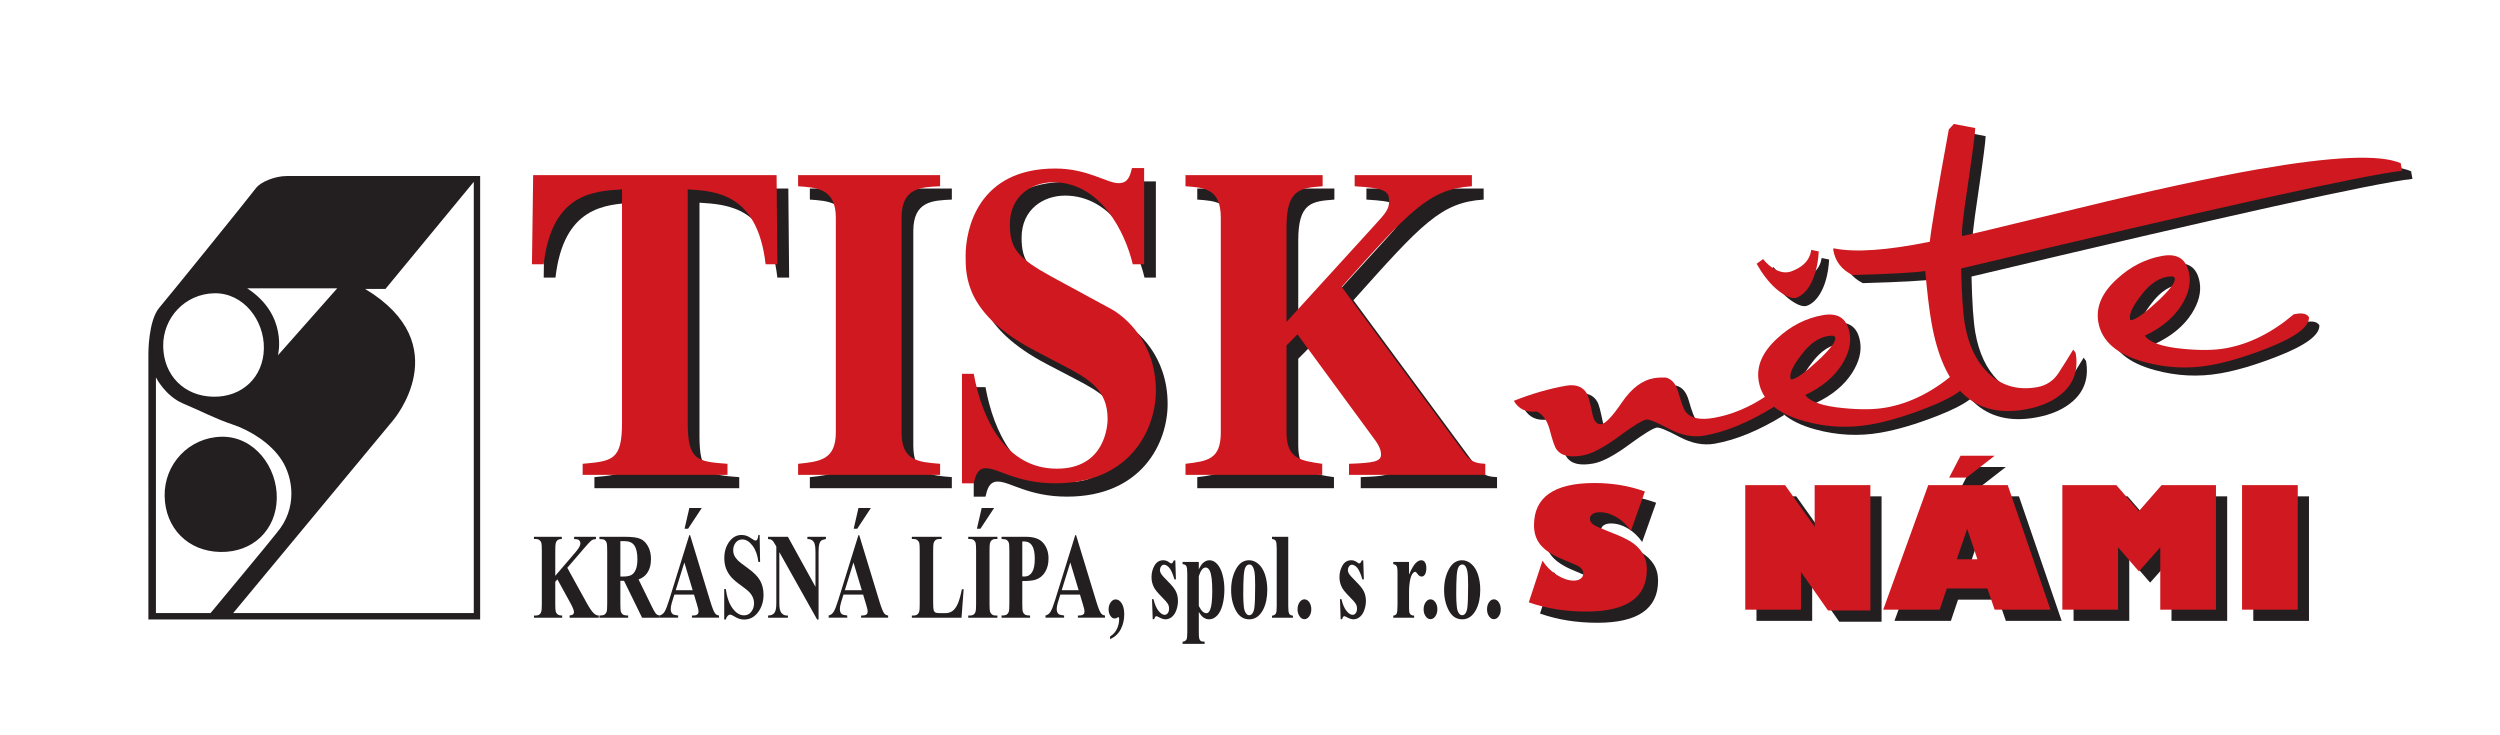 <?xml version="1.0" encoding="UTF-8" standalone="no"?>
<svg
   xmlns:dc="http://purl.org/dc/elements/1.1/"
   xmlns:cc="http://creativecommons.org/ns#"
   xmlns:rdf="http://www.w3.org/1999/02/22-rdf-syntax-ns#"
   xmlns:svg="http://www.w3.org/2000/svg"
   xmlns="http://www.w3.org/2000/svg"
   viewBox="0 0 414.223 121.778"
   height="121.778"
   width="414.223"
   xml:space="preserve"
   id="svg2"
   version="1.1"><defs
     id="defs6"><clipPath
       id="clipPath18"
       clipPathUnits="userSpaceOnUse"><path
         id="path16"
         d="M 0,91.333 H 310.667 V 0 H 0 Z" /></clipPath></defs><g
     transform="matrix(1.333,0,0,-1.333,0,121.778)"
     id="g10"><g
       id="g12"><g
         clip-path="url(#clipPath18)"
         id="g14"><g
           transform="translate(221.768,39.77)"
           id="g20"><path
             id="path22"
             style="fill:#231f20;fill-opacity:1;fill-rule:nonzero;stroke:none"
             d="m 0,0 c -3.095,-1.912 -5.975,-3.1 -8.636,-3.565 -1.405,-0.246 -2.876,0.041 -4.409,0.858 -1.534,0.819 -2.467,1.198 -2.799,1.14 -0.48,-0.083 -1.641,-0.799 -3.482,-2.151 -1.841,-1.348 -3.317,-2.122 -4.426,-2.315 -1.589,-0.277 -2.658,-0.046 -3.207,0.697 -0.238,0.263 -0.536,1.106 -0.899,2.53 -0.312,1.127 -0.841,1.873 -1.591,2.236 -1.307,-0.151 -2.26,0.292 -2.862,1.329 2.247,0.888 4.403,1.512 6.475,1.875 1.257,0.219 2.135,-0.123 2.636,-1.027 0.164,-0.276 0.386,-1.114 0.668,-2.512 0.198,-0.919 0.575,-1.328 1.129,-1.23 0.518,0.09 1.369,1 2.552,2.731 1.185,1.73 2.498,2.722 3.939,2.974 0.444,0.077 0.935,0.105 1.471,0.085 0.754,-0.173 1.281,-0.786 1.58,-1.839 0.391,-1.379 0.707,-2.201 0.943,-2.465 0.63,-0.767 1.776,-1.004 3.441,-0.714 2.292,0.4 4.528,1.344 6.706,2.83 z" /></g><g
           transform="translate(246.084,43.559)"
           id="g24"><path
             id="path26"
             style="fill:#231f20;fill-opacity:1;fill-rule:nonzero;stroke:none"
             d="m 0,0 c 0.058,-1.21 -1.697,-2.506 -5.265,-3.891 -2.639,-1.034 -4.994,-1.729 -7.065,-2.09 -2.7,-0.472 -5.41,-0.336 -8.129,0.409 -3.404,0.928 -5.309,2.578 -5.723,4.944 -0.329,1.887 0.444,3.678 2.319,5.378 1.673,1.549 3.562,2.508 5.672,2.875 1.884,0.329 2.989,-0.43 3.312,-2.278 0.213,-1.221 -0.114,-2.517 -0.98,-3.886 -0.987,-1.546 -2.502,-2.8 -4.543,-3.766 0.604,-0.848 2.185,-1.39 4.742,-1.63 2.094,-0.205 3.843,-0.186 5.248,0.06 2.959,0.515 5.798,1.926 8.521,4.23 l 0.332,0.058 C -0.782,0.549 -0.263,0.411 0,0 m -17.117,5.07 c -1.363,-0.047 -2.618,-0.838 -3.758,-2.37 -1.028,-1.323 -1.485,-2.299 -1.376,-2.928 0.019,-0.109 0.085,-0.157 0.196,-0.138 0.591,0.104 1.657,0.872 3.198,2.304 1.541,1.43 2.269,2.385 2.186,2.867 -0.034,0.184 -0.181,0.273 -0.446,0.265" /></g><g
           transform="translate(299.863,69.122)"
           id="g28"><path
             id="path30"
             style="fill:#231f20;fill-opacity:1;fill-rule:nonzero;stroke:none"
             d="m 0,0 c -4.747,-0.523 -23.017,-4.57 -54.808,-12.141 0.076,-3.263 0.233,-5.58 0.47,-6.948 0.445,-2.55 1.384,-4.541 2.815,-5.966 1.661,-1.654 3.711,-2.269 6.151,-1.842 1.145,0.201 2.034,0.784 2.666,1.752 0.631,0.968 1.241,1.941 1.834,2.92 l 0.298,-0.405 c 0.357,-2.034 -0.175,-3.689 -1.591,-4.963 -1.152,-1.039 -2.725,-1.734 -4.722,-2.082 -6.287,-1.098 -10.159,2.531 -11.618,10.888 -0.265,1.516 -0.518,3.625 -0.761,6.325 -1.376,-0.201 -4.395,-0.367 -9.058,-0.496 -1.339,0.681 -2.127,1.705 -2.365,3.074 -0.034,0.185 -0.01,0.265 0.071,0.241 2.645,-0.53 6.618,-0.254 11.916,0.824 0.189,1.748 0.977,6.4 2.364,13.959 l 0.625,0.681 2.66,-0.509 c 0.009,-0.493 -0.309,-2.931 -0.952,-7.311 -0.601,-3.992 -0.816,-6.029 -0.647,-6.113 0.48,0.084 5.288,1.238 14.427,3.461 9.137,2.225 16.571,3.837 22.304,4.837 9.28,1.62 15.198,1.872 17.756,0.758 z" /></g><g
           transform="translate(288.292,50.927)"
           id="g32"><path
             id="path34"
             style="fill:#231f20;fill-opacity:1;fill-rule:nonzero;stroke:none"
             d="m 0,0 c 0.058,-1.21 -1.698,-2.506 -5.265,-3.891 -2.641,-1.032 -4.996,-1.729 -7.065,-2.09 -2.7,-0.472 -5.41,-0.336 -8.131,0.409 -3.402,0.928 -5.307,2.578 -5.721,4.944 -0.329,1.887 0.443,3.678 2.319,5.378 1.673,1.549 3.562,2.508 5.67,2.875 1.886,0.329 2.991,-0.43 3.314,-2.278 0.213,-1.221 -0.114,-2.515 -0.98,-3.886 -0.987,-1.546 -2.504,-2.8 -4.543,-3.766 0.604,-0.848 2.185,-1.39 4.742,-1.63 2.094,-0.205 3.843,-0.186 5.248,0.06 2.957,0.515 5.797,1.926 8.519,4.23 l 0.334,0.058 C -0.782,0.549 -0.263,0.411 0,0 m -17.117,5.07 c -1.365,-0.047 -2.619,-0.838 -3.76,-2.37 -1.026,-1.323 -1.483,-2.299 -1.374,-2.926 0.019,-0.111 0.083,-0.159 0.194,-0.14 0.593,0.104 1.659,0.872 3.2,2.304 1.541,1.43 2.269,2.387 2.186,2.867 -0.034,0.186 -0.183,0.273 -0.446,0.265" /></g><g
           transform="translate(226.433,59.287)"
           id="g36"><path
             id="path38"
             style="fill:#231f20;fill-opacity:1;fill-rule:nonzero;stroke:none"
             d="M 0,0 0.926,-0.189 C 0.819,-1.971 0.433,-3.405 -0.23,-4.49 c -0.462,-0.742 -0.993,-1.222 -1.592,-1.442 -0.456,-0.167 -1.112,0.047 -1.97,0.644 -0.859,0.596 -1.685,1.496 -2.48,2.702 l -0.523,0.868 0.806,0.581 c 0.412,-0.529 0.894,-0.951 1.444,-1.265 0.747,-0.406 1.432,-0.494 2.057,-0.266 1.27,0.467 2.056,1.177 2.36,2.13 z" /></g><g
           transform="translate(193.123,20.267)"
           id="g40"><path
             id="path42"
             style="fill:#231f20;fill-opacity:1;fill-rule:nonzero;stroke:none"
             d="m 0,0 c 0.482,-0.745 1.09,-1.342 1.825,-1.796 0.734,-0.453 1.422,-0.679 2.066,-0.679 0.352,0 0.636,0.082 0.853,0.244 0.216,0.162 0.324,0.37 0.324,0.627 0,0.244 -0.08,0.455 -0.241,0.634 -0.16,0.18 -0.408,0.338 -0.74,0.472 L 2.413,0.212 C 1.196,0.713 0.315,1.294 -0.234,1.957 -0.782,2.62 -1.055,3.435 -1.055,4.402 c 0,3.502 2.503,5.254 7.51,5.254 2.254,0 4.344,-0.352 6.275,-1.055 L 10.996,3.723 C 10.473,4.46 9.869,5.028 9.185,5.427 8.502,5.826 7.808,6.025 7.105,6.025 6.742,6.025 6.45,5.952 6.23,5.806 6.009,5.662 5.898,5.471 5.898,5.235 5.898,4.923 6.041,4.673 6.326,4.484 6.614,4.294 7.296,3.989 8.372,3.57 9.487,3.151 10.351,2.751 10.966,2.374 c 0.613,-0.38 1.101,-0.855 1.464,-1.425 0.361,-0.572 0.542,-1.254 0.542,-2.045 0,-3.482 -2.515,-5.224 -7.541,-5.224 -2.586,0 -4.964,0.382 -7.134,1.146 z" /></g><g
           transform="translate(225.25,18.877)"
           id="g44"><path
             id="path46"
             style="fill:#231f20;fill-opacity:1;fill-rule:nonzero;stroke:none"
             d="m 0,0 v -4.697 h -6.924 v 15.48 h 4.948 L 1.703,5.609 v 5.174 H 8.627 V -4.798 H 3.363 Z" /></g><g
           transform="translate(243.381,16.818)"
           id="g48"><path
             id="path50"
             style="fill:#231f20;fill-opacity:1;fill-rule:nonzero;stroke:none"
             d="m 0,0 -0.891,-2.637 h -7.012 l 5.595,15.479 h 9.88 L 12.881,-2.637 H 5.943 L 5.039,0 Z M 2.443,13.775 H 0.287 l 1.418,2.719 H 5.943 Z M 1.236,3.631 H 3.8 L 2.533,7.415 Z" /></g><g
           transform="translate(264.663,14.181)"
           id="g52"><path
             id="path54"
             style="fill:#231f20;fill-opacity:1;fill-rule:nonzero;stroke:none"
             d="m 0,0 h -6.924 v 15.48 h 6.712 l 2.806,-3.227 2.821,3.227 h 6.756 V 0 H 5.248 V 7.75 L 2.594,4.756 0,7.75 Z" /></g><path
           id="path56"
           style="fill:#231f20;fill-opacity:1;fill-rule:nonzero;stroke:none"
           d="m 287.001,14.18 h -6.922 v 15.48 h 6.922 z" /><g
           transform="translate(191.728,21.662)"
           id="g58"><path
             id="path60"
             style="fill:#cf181f;fill-opacity:1;fill-rule:nonzero;stroke:none"
             d="m 0,0 c 0.482,-0.745 1.09,-1.342 1.825,-1.796 0.734,-0.453 1.422,-0.679 2.066,-0.679 0.352,0 0.636,0.082 0.853,0.244 0.216,0.162 0.324,0.37 0.324,0.627 0,0.244 -0.08,0.456 -0.241,0.634 -0.16,0.18 -0.408,0.338 -0.74,0.472 L 2.413,0.212 C 1.196,0.713 0.315,1.294 -0.234,1.957 -0.782,2.62 -1.055,3.435 -1.055,4.402 c 0,3.502 2.503,5.254 7.51,5.254 2.254,0 4.344,-0.352 6.275,-1.055 L 10.996,3.723 C 10.473,4.46 9.869,5.028 9.185,5.427 8.502,5.826 7.808,6.025 7.105,6.025 6.742,6.025 6.45,5.952 6.23,5.806 6.009,5.662 5.898,5.471 5.898,5.235 5.898,4.923 6.041,4.673 6.326,4.484 6.614,4.294 7.296,3.989 8.372,3.57 9.487,3.151 10.351,2.751 10.966,2.374 c 0.613,-0.38 1.101,-0.855 1.464,-1.425 0.361,-0.572 0.542,-1.254 0.542,-2.045 0,-3.482 -2.515,-5.224 -7.541,-5.224 -2.586,0 -4.964,0.382 -7.134,1.146 z" /></g><g
           transform="translate(223.856,20.272)"
           id="g62"><path
             id="path64"
             style="fill:#cf181f;fill-opacity:1;fill-rule:nonzero;stroke:none"
             d="m 0,0 v -4.697 h -6.924 v 15.48 h 4.948 L 1.703,5.609 v 5.174 H 8.627 V -4.798 H 3.363 Z" /></g><g
           transform="translate(241.986,18.213)"
           id="g66"><path
             id="path68"
             style="fill:#cf181f;fill-opacity:1;fill-rule:nonzero;stroke:none"
             d="m 0,0 -0.891,-2.637 h -7.012 l 5.595,15.479 h 9.88 L 12.881,-2.637 H 5.943 L 5.039,0 Z M 2.443,13.775 H 0.287 l 1.418,2.719 H 5.943 Z M 1.236,3.631 H 3.8 L 2.533,7.415 Z" /></g><g
           transform="translate(263.269,15.575)"
           id="g70"><path
             id="path72"
             style="fill:#cf181f;fill-opacity:1;fill-rule:nonzero;stroke:none"
             d="m 0,0 h -6.924 v 15.48 h 6.712 l 2.806,-3.227 2.821,3.227 h 6.756 V 0 H 5.248 V 7.75 L 2.594,4.756 0,7.75 Z" /></g><path
           id="path74"
           style="fill:#cf181f;fill-opacity:1;fill-rule:nonzero;stroke:none"
           d="m 285.606,15.575 h -6.922 v 15.48 h 6.922 z" /><g
           transform="translate(220.476,40.775)"
           id="g76"><path
             id="path78"
             style="fill:#cf181f;fill-opacity:1;fill-rule:nonzero;stroke:none"
             d="m 0,0 c -3.095,-1.912 -5.975,-3.1 -8.636,-3.565 -1.405,-0.246 -2.876,0.041 -4.409,0.858 -1.534,0.819 -2.465,1.198 -2.799,1.14 -0.48,-0.083 -1.641,-0.799 -3.482,-2.151 -1.841,-1.348 -3.317,-2.122 -4.426,-2.315 -1.589,-0.277 -2.658,-0.046 -3.207,0.697 -0.238,0.263 -0.536,1.106 -0.899,2.53 -0.312,1.127 -0.841,1.873 -1.591,2.236 -1.307,-0.151 -2.26,0.292 -2.862,1.329 2.247,0.888 4.403,1.512 6.475,1.875 1.257,0.219 2.135,-0.123 2.636,-1.027 0.164,-0.276 0.386,-1.114 0.668,-2.512 0.198,-0.919 0.575,-1.328 1.129,-1.23 0.518,0.09 1.369,0.998 2.552,2.731 1.185,1.73 2.498,2.722 3.939,2.974 0.443,0.077 0.935,0.105 1.472,0.085 0.753,-0.173 1.28,-0.786 1.578,-1.839 0.392,-1.379 0.708,-2.201 0.944,-2.465 0.63,-0.767 1.776,-1.004 3.441,-0.714 2.292,0.4 4.528,1.344 6.706,2.83 z" /></g><g
           transform="translate(244.792,44.564)"
           id="g80"><path
             id="path82"
             style="fill:#cf181f;fill-opacity:1;fill-rule:nonzero;stroke:none"
             d="m 0,0 c 0.058,-1.21 -1.697,-2.506 -5.265,-3.891 -2.639,-1.034 -4.994,-1.729 -7.065,-2.09 -2.7,-0.472 -5.41,-0.336 -8.129,0.409 -3.404,0.928 -5.309,2.578 -5.723,4.944 -0.329,1.887 0.444,3.678 2.319,5.378 1.673,1.549 3.562,2.508 5.67,2.875 1.886,0.329 2.991,-0.43 3.314,-2.278 0.213,-1.221 -0.114,-2.515 -0.98,-3.886 -0.987,-1.546 -2.502,-2.8 -4.543,-3.766 0.606,-0.848 2.185,-1.39 4.742,-1.63 2.094,-0.205 3.843,-0.186 5.248,0.06 2.959,0.515 5.798,1.926 8.521,4.23 l 0.332,0.058 C -0.782,0.549 -0.263,0.411 0,0 m -17.117,5.07 c -1.363,-0.047 -2.618,-0.838 -3.758,-2.37 -1.028,-1.323 -1.485,-2.299 -1.376,-2.928 0.019,-0.109 0.085,-0.157 0.196,-0.138 0.591,0.104 1.657,0.872 3.198,2.304 1.541,1.43 2.27,2.385 2.186,2.867 -0.034,0.184 -0.181,0.273 -0.446,0.265" /></g><g
           transform="translate(287,51.932)"
           id="g84"><path
             id="path86"
             style="fill:#cf181f;fill-opacity:1;fill-rule:nonzero;stroke:none"
             d="m 0,0 c 0.058,-1.21 -1.698,-2.506 -5.265,-3.891 -2.641,-1.032 -4.996,-1.729 -7.065,-2.09 -2.7,-0.472 -5.41,-0.336 -8.131,0.409 -3.402,0.928 -5.307,2.578 -5.721,4.944 -0.329,1.887 0.443,3.678 2.319,5.378 1.673,1.549 3.562,2.508 5.67,2.875 1.886,0.329 2.991,-0.43 3.314,-2.278 0.213,-1.221 -0.114,-2.515 -0.98,-3.886 -0.987,-1.546 -2.504,-2.8 -4.543,-3.766 0.604,-0.848 2.185,-1.39 4.742,-1.63 2.094,-0.205 3.843,-0.186 5.248,0.06 2.957,0.515 5.797,1.926 8.519,4.23 l 0.334,0.058 C -0.782,0.549 -0.263,0.411 0,0 m -17.117,5.07 c -1.365,-0.047 -2.619,-0.838 -3.76,-2.37 -1.026,-1.323 -1.483,-2.299 -1.374,-2.926 0.019,-0.111 0.083,-0.159 0.194,-0.138 0.593,0.102 1.659,0.87 3.2,2.302 1.541,1.43 2.269,2.387 2.184,2.867 -0.032,0.186 -0.181,0.273 -0.444,0.265" /></g><g
           transform="translate(298.57,70.127)"
           id="g88"><path
             id="path90"
             style="fill:#cf181f;fill-opacity:1;fill-rule:nonzero;stroke:none"
             d="m 0,0 c -4.747,-0.523 -23.017,-4.57 -54.808,-12.141 0.076,-3.265 0.233,-5.58 0.47,-6.948 0.445,-2.55 1.384,-4.541 2.815,-5.966 1.661,-1.654 3.711,-2.269 6.151,-1.842 1.145,0.201 2.034,0.784 2.666,1.752 0.631,0.968 1.243,1.94 1.834,2.92 l 0.298,-0.405 c 0.357,-2.034 -0.175,-3.689 -1.591,-4.963 -1.152,-1.039 -2.725,-1.734 -4.722,-2.082 -6.287,-1.098 -10.159,2.531 -11.618,10.888 -0.265,1.516 -0.518,3.625 -0.761,6.325 -1.376,-0.201 -4.395,-0.367 -9.058,-0.496 -1.339,0.681 -2.127,1.705 -2.365,3.074 -0.032,0.185 -0.01,0.265 0.071,0.241 2.645,-0.53 6.618,-0.254 11.916,0.824 0.189,1.748 0.977,6.4 2.364,13.959 l 0.625,0.681 2.66,-0.509 c 0.009,-0.493 -0.309,-2.931 -0.952,-7.311 -0.601,-3.992 -0.816,-6.029 -0.647,-6.113 0.48,0.084 5.288,1.238 14.427,3.461 9.137,2.225 16.571,3.837 22.303,4.837 9.281,1.62 15.199,1.872 17.757,0.758 z" /></g><g
           transform="translate(225.141,60.292)"
           id="g92"><path
             id="path94"
             style="fill:#cf181f;fill-opacity:1;fill-rule:nonzero;stroke:none"
             d="M 0,0 0.926,-0.189 C 0.819,-1.971 0.433,-3.405 -0.23,-4.49 c -0.462,-0.742 -0.993,-1.222 -1.592,-1.442 -0.456,-0.167 -1.112,0.047 -1.97,0.644 -0.859,0.596 -1.685,1.496 -2.48,2.702 l -0.523,0.868 0.806,0.581 c 0.412,-0.528 0.894,-0.95 1.444,-1.265 0.747,-0.406 1.432,-0.494 2.057,-0.266 1.27,0.467 2.056,1.177 2.36,2.13 z" /></g><g
           transform="translate(91.886,30.672)"
           id="g96"><path
             id="path98"
             style="fill:#231f20;fill-opacity:1;fill-rule:nonzero;stroke:none"
             d="m 0,0 h -18.002 v 1.377 c 3.681,0.331 4.892,0.442 4.892,5.071 V 35.49 c -3.53,-0.222 -8.724,-0.496 -9.732,-9.314 h -1.462 l 0.151,11.076 H 6.102 L 6.203,26.176 H 4.74 c -1.009,8.818 -6.202,9.092 -9.681,9.314 V 6.448 c 0,-4.684 1.21,-4.795 4.941,-5.071 z" /></g><g
           transform="translate(118.312,30.672)"
           id="g100"><path
             id="path102"
             style="fill:#231f20;fill-opacity:1;fill-rule:nonzero;stroke:none"
             d="m 0,0 h -17.649 v 1.377 c 2.723,0.276 4.689,0.496 4.689,3.914 v 26.67 c 0,3.638 -2.369,3.749 -4.689,3.914 v 1.377 H 0 V 35.875 C -2.369,35.764 -4.79,35.71 -4.79,31.961 V 5.291 C -4.79,1.764 -2.774,1.599 0,1.377 Z" /></g><g
           transform="translate(142.262,56.848)"
           id="g104"><path
             id="path106"
             style="fill:#231f20;fill-opacity:1;fill-rule:nonzero;stroke:none"
             d="m 0,0 c -0.909,3.858 -3.935,10.195 -9.884,10.195 -2.623,0 -5.395,-1.653 -5.395,-5.235 0,-2.976 0.958,-4.188 5.195,-6.503 l 7.41,-4.023 c 1.716,-0.937 5.547,-4.133 5.547,-10.14 0,-4.848 -3.226,-11.517 -12.505,-11.517 -4.79,0 -7.06,1.874 -8.622,1.874 -1.059,0 -1.311,-0.992 -1.514,-1.874 h -1.462 v 13.612 h 1.462 c 1.01,-5.567 3.933,-11.793 10.339,-11.793 6.05,0 6.302,5.455 6.302,6.171 0,3.692 -2.37,5.017 -5.648,6.723 l -3.377,1.764 c -8.624,4.519 -8.624,9.258 -8.624,11.793 0,3.361 1.564,10.856 11.144,10.856 4.034,0 6.404,-1.819 7.866,-1.819 1.159,0 1.413,0.827 1.665,1.874 H 1.411 L 1.411,0 Z" /></g><g
           transform="translate(186.079,30.672)"
           id="g108"><path
             id="path110"
             style="fill:#231f20;fill-opacity:1;fill-rule:nonzero;stroke:none"
             d="m 0,0 h -16.942 v 1.377 c 3.075,0.111 3.984,0.276 3.984,1.158 0,0.716 -0.404,1.377 -1.21,2.424 l -9.178,12.51 -1.363,-1.378 v -10.8 c 0,-3.307 1.768,-3.527 4.439,-3.914 V 0 h -16.992 v 1.377 c 2.772,0.331 4.386,0.551 4.386,3.914 v 26.67 c 0,3.638 -2.068,3.749 -4.386,3.914 v 1.377 h 17.043 v -1.377 c -2.774,-0.22 -4.49,-0.331 -4.49,-5.069 V 19.011 l 10.944,12.014 c 1.361,1.489 1.815,1.985 1.815,3.031 0,1.267 -0.656,1.599 -4.286,1.819 v 1.377 H -1.663 V 35.875 C -6.959,35.544 -9.378,32.844 -17.849,23.365 L -2.471,2.535 C -1.713,1.543 -1.008,1.434 0,1.377 Z" /></g><g
           transform="translate(90.425,32.33)"
           id="g112"><path
             id="path114"
             style="fill:#cf181f;fill-opacity:1;fill-rule:nonzero;stroke:none"
             d="m 0,0 h -18.002 v 1.377 c 3.681,0.333 4.892,0.442 4.892,5.071 V 35.49 c -3.53,-0.22 -8.724,-0.496 -9.732,-9.314 h -1.462 l 0.151,11.078 H 6.102 L 6.203,26.176 H 4.74 C 3.731,34.994 -1.462,35.27 -4.941,35.49 V 6.448 c 0,-4.684 1.21,-4.795 4.941,-5.071 z" /></g><g
           transform="translate(116.851,32.33)"
           id="g116"><path
             id="path118"
             style="fill:#cf181f;fill-opacity:1;fill-rule:nonzero;stroke:none"
             d="m 0,0 h -17.649 v 1.377 c 2.723,0.276 4.689,0.498 4.689,3.914 v 26.672 c 0,3.638 -2.369,3.747 -4.689,3.912 v 1.379 H 0 V 35.875 C -2.369,35.766 -4.79,35.71 -4.79,31.963 V 5.291 C -4.79,1.764 -2.772,1.599 0,1.377 Z" /></g><g
           transform="translate(140.801,58.506)"
           id="g120"><path
             id="path122"
             style="fill:#cf181f;fill-opacity:1;fill-rule:nonzero;stroke:none"
             d="m 0,0 c -0.907,3.858 -3.933,10.195 -9.882,10.195 -2.623,0 -5.396,-1.653 -5.396,-5.236 0,-2.975 0.957,-4.187 5.194,-6.502 l 7.411,-4.023 c 1.715,-0.937 5.546,-4.133 5.546,-10.14 0,-4.85 -3.226,-11.518 -12.503,-11.518 -4.792,0 -7.06,1.875 -8.624,1.875 -1.059,0 -1.311,-0.992 -1.512,-1.875 h -1.462 v 13.613 h 1.462 c 1.008,-5.566 3.933,-11.794 10.337,-11.794 6.051,0 6.302,5.456 6.302,6.172 0,3.694 -2.37,5.015 -5.648,6.723 l -3.377,1.764 c -8.624,4.519 -8.624,9.258 -8.624,11.793 0,3.361 1.564,10.856 11.146,10.856 4.032,0 6.403,-1.819 7.866,-1.819 1.159,0 1.411,0.827 1.663,1.874 H 1.413 L 1.413,0 Z" /></g><g
           transform="translate(184.619,32.33)"
           id="g124"><path
             id="path126"
             style="fill:#cf181f;fill-opacity:1;fill-rule:nonzero;stroke:none"
             d="m 0,0 h -16.942 v 1.377 c 3.075,0.111 3.982,0.276 3.982,1.158 0,0.716 -0.402,1.379 -1.21,2.425 l -9.176,12.509 -1.363,-1.378 v -10.8 c 0,-3.307 1.766,-3.527 4.439,-3.914 V 0 h -16.994 v 1.377 c 2.774,0.333 4.388,0.553 4.388,3.914 v 26.672 c 0,3.638 -2.068,3.747 -4.388,3.912 v 1.379 h 17.044 v -1.379 c -2.773,-0.22 -4.489,-0.331 -4.489,-5.069 V 19.013 l 10.944,12.012 c 1.361,1.489 1.815,1.985 1.815,3.031 0,1.268 -0.656,1.599 -4.286,1.819 v 1.379 H -1.665 V 35.875 C -6.959,35.544 -9.38,32.844 -17.851,23.367 L -2.471,2.535 C -1.714,1.543 -1.01,1.434 0,1.377 Z" /></g><g
           transform="translate(59.682,14.358)"
           id="g128"><path
             id="path130"
             style="fill:#231f20;fill-opacity:1;fill-rule:nonzero;stroke:none"
             d="m 0,0 v 55.118 h -24.049 c -1.443,0 -3.249,-0.723 -3.829,-1.517 -0.577,-0.793 -10.877,-13.533 -11.988,-14.83 -1.409,-1.644 -1.372,-5.787 -1.372,-5.787 V 0 Z M -11.77,41.086 -0.793,54.395 V 0.798 h -29.902 l 19.862,23.94 c 0,0 8.088,9.403 -3.467,16.348 z m -5.997,0.074 -7.365,-8.321 c 0,0 1.297,4.993 -3.827,8.321 z m -15.275,-0.614 c 3.631,0.066 6.226,-3.375 6.16,-6.883 -0.066,-3.506 -2.657,-6.041 -6.29,-5.975 -3.631,0.061 -6.159,2.662 -6.225,6.233 -0.066,3.574 2.722,6.56 6.355,6.625 m -7.259,-10.455 c 0,0 1.154,-2.315 3.394,-3.254 2.239,-0.937 3.976,-1.88 6.142,-2.604 2.165,-0.722 4.764,-2.314 6.137,-4.483 1.372,-2.17 1.95,-5.932 -0.649,-8.97 -0.289,-0.434 -8.233,-9.982 -8.233,-9.982 h -6.791 z" /></g><g
           transform="translate(34.405,29.403)"
           id="g132"><path
             id="path134"
             style="fill:#231f20;fill-opacity:1;fill-rule:nonzero;stroke:none"
             d="m 0,0 c 0.074,3.906 -2.814,7.742 -6.861,7.667 -4.045,-0.074 -7.155,-3.397 -7.079,-7.378 0.073,-3.981 2.888,-6.874 6.935,-6.943 C -2.959,-6.725 -0.074,-3.906 0,0" /></g><g
           transform="translate(70.514,20.779)"
           id="g136"><path
             id="path138"
             style="fill:#231f20;fill-opacity:1;fill-rule:nonzero;stroke:none"
             d="M 0,0 2.442,-4.423 C 2.787,-5.045 3.084,-5.469 3.334,-5.691 3.516,-5.85 3.707,-5.928 3.909,-5.928 V -6.203 H 0.286 v 0.275 c 0.229,0.029 0.377,0.082 0.444,0.155 0.068,0.074 0.1,0.166 0.1,0.275 0,0.207 -0.157,0.599 -0.472,1.172 l -1.589,2.894 -0.264,-0.307 v -2.746 c 0,-0.524 0.021,-0.849 0.063,-0.978 0.04,-0.128 0.12,-0.237 0.236,-0.329 0.117,-0.091 0.303,-0.136 0.56,-0.136 v -0.275 h -3.507 v 0.275 h 0.231 c 0.201,0 0.363,0.051 0.486,0.155 0.089,0.069 0.156,0.188 0.204,0.355 0.037,0.119 0.056,0.43 0.056,0.933 v 6.622 c 0,0.512 -0.019,0.833 -0.056,0.961 -0.037,0.129 -0.112,0.241 -0.228,0.337 -0.114,0.097 -0.268,0.143 -0.462,0.143 h -0.231 v 0.275 h 3.462 V 3.578 C -0.918,3.578 -1.098,3.53 -1.222,3.43 -1.31,3.361 -1.381,3.246 -1.432,3.084 -1.474,2.96 -1.495,2.644 -1.495,2.137 v -3.134 l 2.582,3.018 c 0.359,0.421 0.539,0.756 0.539,1.008 0,0.188 -0.074,0.337 -0.22,0.446 C 1.331,3.53 1.143,3.564 0.846,3.578 V 3.853 H 3.561 V 3.578 C 3.317,3.554 3.127,3.492 2.987,3.39 2.849,3.289 2.53,2.946 2.031,2.363 Z" /></g><g
           transform="translate(77.109,19.162)"
           id="g140"><path
             id="path142"
             style="fill:#231f20;fill-opacity:1;fill-rule:nonzero;stroke:none"
             d="M 0,0 V -2.822 C 0,-3.365 0.022,-3.707 0.069,-3.848 0.116,-3.988 0.197,-4.102 0.315,-4.185 0.43,-4.268 0.649,-4.31 0.968,-4.31 v -0.275 h -3.57 v 0.275 c 0.322,0 0.541,0.042 0.656,0.128 0.114,0.087 0.195,0.199 0.241,0.337 0.047,0.138 0.071,0.48 0.071,1.023 v 6.53 c 0,0.543 -0.024,0.885 -0.071,1.026 -0.046,0.14 -0.127,0.252 -0.244,0.337 -0.117,0.084 -0.334,0.125 -0.653,0.125 V 5.471 H 0.634 C 1.477,5.471 2.093,5.387 2.483,5.219 2.873,5.05 3.191,4.74 3.439,4.288 3.686,3.837 3.808,3.307 3.808,2.7 3.808,1.958 3.623,1.347 3.254,0.862 3.016,0.555 2.687,0.326 2.262,0.173 L 3.93,-3.238 C 4.15,-3.676 4.305,-3.951 4.398,-4.06 4.538,-4.212 4.7,-4.296 4.887,-4.31 V -4.585 H 2.699 L 0.456,0 Z M 0,4.931 V 0.53 H 0.292 C 0.767,0.53 1.124,0.592 1.36,0.719 1.596,0.844 1.782,1.072 1.917,1.4 2.052,1.729 2.119,2.158 2.119,2.686 2.119,3.451 1.995,4.018 1.747,4.382 1.499,4.748 1.1,4.931 0.549,4.931 Z" /></g><g
           transform="translate(86.264,17.445)"
           id="g144"><path
             id="path146"
             style="fill:#231f20;fill-opacity:1;fill-rule:nonzero;stroke:none"
             d="m 0,0 h -2.443 l -0.305,-0.981 c -0.095,-0.327 -0.143,-0.597 -0.143,-0.809 0,-0.284 0.079,-0.491 0.236,-0.624 0.091,-0.081 0.319,-0.14 0.682,-0.18 v -0.273 h -2.315 v 0.273 c 0.251,0.054 0.456,0.205 0.617,0.449 0.16,0.246 0.359,0.753 0.595,1.521 l 2.492,8.021 h 0.098 L 2.026,-0.848 C 2.265,-1.629 2.461,-2.122 2.615,-2.326 2.732,-2.48 2.896,-2.568 3.108,-2.594 v -0.273 h -3.366 v 0.273 h 0.138 c 0.271,0 0.46,0.054 0.569,0.164 0.076,0.078 0.113,0.192 0.113,0.342 0,0.089 -0.01,0.181 -0.031,0.276 -0.006,0.043 -0.057,0.229 -0.154,0.557 z M -0.165,0.547 -1.202,3.994 -2.273,0.547 Z M 0.963,10.768 -0.734,8.192 h -0.439 l 0.592,2.576 z" /></g><g
           transform="translate(94.423,24.861)"
           id="g148"><path
             id="path150"
             style="fill:#231f20;fill-opacity:1;fill-rule:nonzero;stroke:none"
             d="m 0,0 0.055,-3.352 h -0.211 c -0.099,0.84 -0.343,1.516 -0.732,2.028 -0.39,0.512 -0.81,0.767 -1.263,0.767 -0.35,0 -0.626,-0.135 -0.832,-0.403 -0.204,-0.27 -0.305,-0.579 -0.305,-0.929 0,-0.224 0.036,-0.421 0.108,-0.593 0.099,-0.233 0.258,-0.462 0.478,-0.688 0.161,-0.164 0.532,-0.453 1.114,-0.867 0.816,-0.578 1.365,-1.124 1.651,-1.638 0.281,-0.513 0.42,-1.101 0.42,-1.762 0,-0.84 -0.226,-1.562 -0.679,-2.167 -0.454,-0.606 -1.03,-0.907 -1.729,-0.907 -0.22,0 -0.427,0.032 -0.621,0.096 -0.196,0.064 -0.44,0.186 -0.735,0.366 -0.164,0.099 -0.299,0.149 -0.405,0.149 -0.09,0 -0.183,-0.05 -0.282,-0.151 -0.1,-0.101 -0.18,-0.255 -0.243,-0.46 h -0.191 v 3.798 h 0.191 c 0.151,-1.065 0.442,-1.879 0.87,-2.439 0.431,-0.558 0.893,-0.839 1.389,-0.839 0.384,0 0.689,0.151 0.917,0.451 0.228,0.302 0.342,0.651 0.342,1.051 0,0.238 -0.045,0.467 -0.132,0.689 -0.087,0.223 -0.22,0.433 -0.398,0.634 -0.178,0.199 -0.493,0.461 -0.946,0.782 -0.632,0.448 -1.088,0.831 -1.364,1.148 -0.276,0.316 -0.488,0.667 -0.638,1.059 -0.147,0.389 -0.223,0.819 -0.223,1.287 0,0.802 0.204,1.482 0.612,2.046 0.408,0.563 0.921,0.844 1.541,0.844 0.226,0 0.445,-0.04 0.658,-0.119 0.161,-0.061 0.357,-0.172 0.588,-0.332 0.231,-0.162 0.393,-0.242 0.485,-0.242 0.089,0 0.16,0.04 0.211,0.118 0.052,0.081 0.1,0.272 0.143,0.575 z" /></g><g
           transform="translate(97.935,24.632)"
           id="g152"><path
             id="path154"
             style="fill:#231f20;fill-opacity:1;fill-rule:nonzero;stroke:none"
             d="m 0,0 3.427,-6.221 v 4.303 c 0,0.605 -0.059,1.014 -0.178,1.228 -0.165,0.287 -0.44,0.425 -0.827,0.415 V 0 H 4.724 V -0.275 C 4.431,-0.327 4.233,-0.4 4.132,-0.486 4.031,-0.573 3.952,-0.714 3.896,-0.91 3.84,-1.106 3.811,-1.442 3.811,-1.918 v -8.366 H 3.634 l -4.7,8.385 v -6.404 c 0,-0.579 0.092,-0.971 0.275,-1.173 0.183,-0.204 0.393,-0.305 0.629,-0.305 h 0.165 v -0.275 h -2.466 v 0.275 c 0.383,0.005 0.647,0.119 0.798,0.342 0.15,0.223 0.225,0.602 0.225,1.136 v 7.091 l -0.151,0.27 c -0.146,0.266 -0.276,0.443 -0.39,0.526 -0.112,0.085 -0.274,0.132 -0.488,0.141 l 0,0.275 z" /></g><g
           transform="translate(107.286,17.445)"
           id="g156"><path
             id="path158"
             style="fill:#231f20;fill-opacity:1;fill-rule:nonzero;stroke:none"
             d="m 0,0 h -2.443 l -0.305,-0.981 c -0.095,-0.327 -0.143,-0.597 -0.143,-0.809 0,-0.284 0.079,-0.491 0.236,-0.624 0.091,-0.081 0.319,-0.14 0.682,-0.18 v -0.273 h -2.315 v 0.273 c 0.251,0.054 0.456,0.205 0.617,0.449 0.16,0.246 0.359,0.753 0.595,1.521 l 2.492,8.021 h 0.098 L 2.026,-0.848 C 2.265,-1.629 2.461,-2.122 2.615,-2.326 2.732,-2.48 2.896,-2.568 3.108,-2.594 v -0.273 h -3.366 v 0.273 h 0.138 c 0.271,0 0.46,0.054 0.569,0.164 0.076,0.078 0.113,0.192 0.113,0.342 0,0.089 -0.01,0.181 -0.031,0.276 -0.006,0.043 -0.057,0.229 -0.154,0.557 z M -0.165,0.547 -1.202,3.994 -2.273,0.547 Z M 0.963,10.768 -0.734,8.192 h -0.439 l 0.592,2.576 z" /></g><g
           transform="translate(119.78,18.111)"
           id="g160"><path
             id="path162"
             style="fill:#231f20;fill-opacity:1;fill-rule:nonzero;stroke:none"
             d="m 0,0 -0.265,-3.535 h -6.174 v 0.275 h 0.23 c 0.202,0 0.364,0.051 0.486,0.155 0.088,0.069 0.157,0.188 0.206,0.355 0.037,0.119 0.056,0.43 0.056,0.933 v 6.622 c 0,0.512 -0.019,0.833 -0.056,0.961 -0.037,0.129 -0.114,0.241 -0.228,0.337 -0.114,0.097 -0.268,0.143 -0.464,0.143 h -0.23 v 0.275 h 3.708 V 6.246 H -3.034 C -3.236,6.246 -3.4,6.195 -3.524,6.092 -3.612,6.023 -3.683,5.904 -3.734,5.736 -3.771,5.619 -3.79,5.307 -3.79,4.805 v -6.409 c 0,-0.513 0.021,-0.841 0.061,-0.982 0.042,-0.141 0.122,-0.246 0.241,-0.315 0.085,-0.045 0.292,-0.067 0.621,-0.067 h 0.578 c 0.369,0 0.676,0.095 0.923,0.282 0.246,0.188 0.457,0.484 0.637,0.89 0.18,0.406 0.35,1.005 0.509,1.796 z" /></g><g
           transform="translate(123.975,14.851)"
           id="g164"><path
             id="path166"
             style="fill:#231f20;fill-opacity:1;fill-rule:nonzero;stroke:none"
             d="M 0,0 V -0.275 H -3.626 V 0 h 0.231 c 0.2,0 0.363,0.051 0.486,0.156 0.088,0.069 0.156,0.188 0.204,0.354 0.037,0.119 0.056,0.431 0.056,0.933 v 6.622 c 0,0.512 -0.019,0.833 -0.056,0.962 -0.038,0.128 -0.112,0.24 -0.228,0.337 -0.114,0.096 -0.268,0.144 -0.462,0.144 H -3.626 V 9.781 H 0 V 9.508 H -0.23 C -0.429,9.508 -0.591,9.455 -0.713,9.352 -0.801,9.283 -0.87,9.165 -0.921,8.996 -0.958,8.879 -0.978,8.567 -0.978,8.065 V 1.443 c 0,-0.514 0.02,-0.835 0.06,-0.961 C -0.88,0.353 -0.803,0.241 -0.69,0.144 -0.576,0.048 -0.422,0 -0.23,0 Z m -0.411,13.361 -1.697,-2.575 h -0.44 l 0.593,2.575 z" /></g><g
           transform="translate(127.068,19.134)"
           id="g168"><path
             id="path170"
             style="fill:#231f20;fill-opacity:1;fill-rule:nonzero;stroke:none"
             d="M 0,0 V -2.795 C 0,-3.337 0.022,-3.679 0.069,-3.821 0.116,-3.96 0.197,-4.074 0.316,-4.158 0.435,-4.241 0.652,-4.283 0.968,-4.283 v -0.274 h -3.543 v 0.274 c 0.323,0 0.541,0.042 0.657,0.129 0.114,0.086 0.196,0.199 0.24,0.337 0.047,0.138 0.071,0.48 0.071,1.022 v 6.531 c 0,0.542 -0.024,0.884 -0.071,1.025 -0.044,0.14 -0.126,0.252 -0.244,0.337 -0.117,0.084 -0.335,0.126 -0.653,0.126 V 5.498 H 0.459 C 1.458,5.498 2.175,5.241 2.61,4.728 3.045,4.214 3.262,3.572 3.262,2.801 3.262,2.148 3.122,1.591 2.841,1.127 2.56,0.661 2.175,0.345 1.682,0.178 1.35,0.059 0.79,0 0,0 M 0,4.923 V 0.575 C 0.112,0.565 0.197,0.56 0.255,0.56 c 0.416,0 0.737,0.18 0.962,0.538 0.225,0.358 0.337,0.913 0.337,1.666 0,0.747 -0.112,1.293 -0.337,1.639 -0.225,0.347 -0.56,0.52 -1.008,0.52 z" /></g><g
           transform="translate(134.239,17.445)"
           id="g172"><path
             id="path174"
             style="fill:#231f20;fill-opacity:1;fill-rule:nonzero;stroke:none"
             d="m 0,0 h -2.443 l -0.305,-0.981 c -0.095,-0.327 -0.143,-0.597 -0.143,-0.809 0,-0.284 0.079,-0.491 0.236,-0.624 0.091,-0.081 0.319,-0.14 0.682,-0.18 v -0.273 h -2.315 v 0.273 c 0.251,0.054 0.456,0.205 0.617,0.449 0.16,0.246 0.359,0.753 0.595,1.521 l 2.492,8.021 h 0.098 L 2.026,-0.848 C 2.265,-1.629 2.461,-2.122 2.615,-2.326 2.732,-2.48 2.896,-2.568 3.108,-2.594 v -0.273 h -3.366 v 0.273 h 0.138 c 0.271,0 0.46,0.054 0.569,0.164 0.076,0.078 0.113,0.192 0.113,0.342 0,0.089 -0.01,0.181 -0.031,0.276 -0.006,0.043 -0.057,0.229 -0.154,0.557 z M -0.165,0.547 -1.202,3.994 -2.273,0.547 Z" /></g><g
           transform="translate(137.977,11.91)"
           id="g176"><path
             id="path178"
             style="fill:#231f20;fill-opacity:1;fill-rule:nonzero;stroke:none"
             d="m 0,0 v 0.329 c 0.396,0.247 0.684,0.567 0.864,0.96 0.179,0.392 0.269,0.793 0.269,1.202 0,0.085 -0.013,0.15 -0.037,0.195 C 1.072,2.724 1.048,2.745 1.024,2.745 1.005,2.745 0.973,2.727 0.933,2.692 0.835,2.609 0.711,2.567 0.565,2.567 c -0.202,0 -0.377,0.112 -0.525,0.34 -0.149,0.228 -0.223,0.496 -0.223,0.803 0,0.326 0.087,0.613 0.257,0.86 0.172,0.247 0.379,0.371 0.621,0.371 0.294,0 0.546,-0.165 0.755,-0.493 C 1.658,4.119 1.763,3.668 1.763,3.093 1.763,2.387 1.615,1.759 1.318,1.21 1.023,0.66 0.583,0.257 0,0" /></g><g
           transform="translate(146.09,21.701)"
           id="g180"><path
             id="path182"
             style="fill:#231f20;fill-opacity:1;fill-rule:nonzero;stroke:none"
             d="m 0,0 0.074,-2.365 h -0.183 c -0.206,0.702 -0.419,1.184 -0.639,1.44 -0.222,0.257 -0.442,0.386 -0.66,0.386 -0.138,0 -0.257,-0.068 -0.355,-0.204 -0.098,-0.135 -0.146,-0.292 -0.146,-0.471 0,-0.133 0.034,-0.261 0.103,-0.385 0.108,-0.202 0.413,-0.549 0.912,-1.04 0.499,-0.491 0.828,-0.909 0.985,-1.252 0.158,-0.344 0.238,-0.727 0.238,-1.153 0,-0.385 -0.066,-0.762 -0.199,-1.133 -0.132,-0.369 -0.319,-0.654 -0.56,-0.851 -0.241,-0.197 -0.507,-0.297 -0.8,-0.297 -0.228,0 -0.531,0.104 -0.911,0.311 -0.102,0.055 -0.172,0.082 -0.209,0.082 -0.113,0 -0.206,-0.125 -0.279,-0.374 h -0.183 l -0.082,2.493 h 0.181 c 0.153,-0.651 0.361,-1.139 0.628,-1.465 0.266,-0.326 0.518,-0.49 0.754,-0.49 0.164,0 0.296,0.072 0.4,0.218 0.103,0.146 0.154,0.323 0.154,0.53 0,0.238 -0.05,0.443 -0.152,0.615 -0.102,0.173 -0.33,0.435 -0.683,0.787 -0.521,0.523 -0.857,0.923 -1.009,1.199 -0.225,0.404 -0.338,0.852 -0.338,1.34 0,0.533 0.126,1.016 0.379,1.448 0.254,0.434 0.62,0.649 1.098,0.649 0.259,0 0.508,-0.093 0.748,-0.278 0.093,-0.077 0.167,-0.114 0.225,-0.114 0.061,0 0.111,0.019 0.148,0.056 0.037,0.037 0.096,0.143 0.178,0.318 z" /></g><g
           transform="translate(149.01,15.288)"
           id="g184"><path
             id="path186"
             style="fill:#231f20;fill-opacity:1;fill-rule:nonzero;stroke:none"
             d="m 0,0 v -2.593 c 0,-0.356 0.019,-0.597 0.059,-0.725 0.039,-0.129 0.1,-0.223 0.182,-0.283 0.082,-0.057 0.241,-0.088 0.48,-0.088 v -0.273 h -2.739 v 0.273 c 0.215,0.01 0.376,0.096 0.48,0.26 0.069,0.114 0.104,0.408 0.104,0.881 v 7.325 c 0,0.488 -0.04,0.801 -0.12,0.936 -0.08,0.137 -0.234,0.214 -0.464,0.233 V 6.221 H 0 V 5.309 C 0.169,5.663 0.339,5.922 0.514,6.079 0.763,6.314 1.035,6.431 1.331,6.431 1.682,6.431 2.003,6.27 2.292,5.949 2.581,5.628 2.801,5.185 2.952,4.618 3.103,4.053 3.178,3.445 3.178,2.793 3.178,2.09 3.1,1.451 2.944,0.87 2.788,0.289 2.564,-0.153 2.267,-0.456 1.971,-0.761 1.641,-0.912 1.278,-0.912 1.015,-0.912 0.769,-0.828 0.539,-0.66 0.368,-0.531 0.188,-0.311 0,0 m 0,0.75 c 0.295,-0.604 0.61,-0.904 0.947,-0.904 0.185,0 0.337,0.141 0.456,0.422 0.18,0.414 0.268,1.204 0.268,2.369 0,1.196 -0.098,2.014 -0.292,2.453 C 1.247,5.381 1.072,5.527 0.854,5.527 0.507,5.527 0.223,5.166 0,4.445 Z" /></g><g
           transform="translate(155.262,21.719)"
           id="g188"><path
             id="path190"
             style="fill:#231f20;fill-opacity:1;fill-rule:nonzero;stroke:none"
             d="M 0,0 C 0.417,0 0.804,-0.156 1.162,-0.467 1.522,-0.779 1.793,-1.22 1.981,-1.793 2.166,-2.366 2.259,-2.994 2.259,-3.676 2.259,-4.659 2.087,-5.48 1.742,-6.142 1.324,-6.943 0.75,-7.343 0.014,-7.343 c -0.719,0 -1.274,0.365 -1.664,1.097 -0.389,0.73 -0.585,1.578 -0.585,2.541 0,0.994 0.199,1.859 0.598,2.597 C -1.239,-0.369 -0.693,0 0,0 m 0.022,-0.53 c -0.173,0 -0.322,-0.094 -0.446,-0.284 -0.123,-0.191 -0.205,-0.567 -0.244,-1.127 -0.04,-0.56 -0.059,-1.339 -0.059,-2.336 0,-0.528 0.024,-1.022 0.07,-1.481 0.039,-0.35 0.119,-0.617 0.241,-0.8 0.122,-0.183 0.262,-0.274 0.418,-0.274 0.154,0 0.281,0.062 0.383,0.186 0.134,0.167 0.222,0.401 0.265,0.703 0.068,0.469 0.103,1.418 0.103,2.845 0,0.838 -0.034,1.414 -0.098,1.727 -0.064,0.315 -0.159,0.543 -0.286,0.686 -0.088,0.104 -0.204,0.155 -0.347,0.155" /></g><g
           transform="translate(160.127,24.632)"
           id="g192"><path
             id="path194"
             style="fill:#231f20;fill-opacity:1;fill-rule:nonzero;stroke:none"
             d="M 0,0 V -8.612 C 0,-9.108 0.04,-9.425 0.119,-9.563 0.197,-9.701 0.353,-9.779 0.584,-9.8 v -0.256 H -2.018 V -9.8 c 0.215,0.009 0.376,0.101 0.48,0.271 0.069,0.116 0.104,0.421 0.104,0.917 v 7.169 c 0,0.486 -0.04,0.798 -0.12,0.934 -0.08,0.137 -0.234,0.215 -0.464,0.234 V 0 Z" /></g><g
           transform="translate(162.135,16.86)"
           id="g196"><path
             id="path198"
             style="fill:#231f20;fill-opacity:1;fill-rule:nonzero;stroke:none"
             d="M 0,0 C 0.239,0 0.443,-0.12 0.608,-0.363 0.774,-0.605 0.857,-0.896 0.857,-1.238 0.857,-1.576 0.772,-1.867 0.605,-2.106 0.438,-2.345 0.236,-2.466 0,-2.466 c -0.236,0 -0.437,0.121 -0.602,0.36 -0.167,0.239 -0.249,0.53 -0.249,0.868 0,0.342 0.082,0.633 0.249,0.875 C -0.437,-0.12 -0.236,0 0,0" /></g><g
           transform="translate(169.451,21.701)"
           id="g200"><path
             id="path202"
             style="fill:#231f20;fill-opacity:1;fill-rule:nonzero;stroke:none"
             d="m 0,0 0.074,-2.365 h -0.183 c -0.206,0.702 -0.419,1.184 -0.639,1.44 -0.222,0.257 -0.442,0.386 -0.661,0.386 -0.139,0 -0.256,-0.068 -0.354,-0.204 -0.096,-0.135 -0.146,-0.292 -0.146,-0.471 0,-0.133 0.034,-0.261 0.101,-0.385 0.11,-0.202 0.415,-0.549 0.914,-1.04 0.499,-0.491 0.828,-0.909 0.986,-1.252 0.158,-0.344 0.237,-0.727 0.237,-1.153 0,-0.385 -0.066,-0.762 -0.199,-1.133 -0.132,-0.369 -0.319,-0.654 -0.56,-0.851 -0.241,-0.197 -0.507,-0.297 -0.8,-0.297 -0.228,0 -0.531,0.104 -0.911,0.311 -0.102,0.055 -0.172,0.082 -0.209,0.082 -0.113,0 -0.206,-0.125 -0.279,-0.374 h -0.183 l -0.082,2.493 h 0.181 c 0.153,-0.651 0.363,-1.139 0.628,-1.465 0.266,-0.326 0.518,-0.49 0.754,-0.49 0.164,0 0.297,0.072 0.4,0.218 0.103,0.146 0.154,0.323 0.154,0.53 0,0.238 -0.051,0.443 -0.152,0.615 -0.102,0.173 -0.33,0.435 -0.684,0.787 -0.52,0.523 -0.856,0.923 -1.008,1.199 -0.227,0.404 -0.338,0.852 -0.338,1.34 0,0.533 0.127,1.016 0.379,1.448 0.254,0.434 0.62,0.649 1.098,0.649 0.259,0 0.508,-0.093 0.748,-0.278 0.092,-0.077 0.167,-0.114 0.225,-0.114 0.061,0 0.111,0.019 0.148,0.056 0.037,0.037 0.096,0.143 0.178,0.318 z" /></g><g
           transform="translate(175.135,21.509)"
           id="g204"><path
             id="path206"
             style="fill:#231f20;fill-opacity:1;fill-rule:nonzero;stroke:none"
             d="m 0,0 0.002,-1.57 c 0.317,0.716 0.595,1.193 0.834,1.427 C 1.074,0.093 1.303,0.21 1.525,0.21 1.716,0.21 1.87,0.125 1.984,-0.047 2.098,-0.217 2.156,-0.459 2.156,-0.771 2.156,-1.103 2.1,-1.36 1.991,-1.543 1.88,-1.726 1.745,-1.817 1.589,-1.817 c -0.18,0 -0.337,0.085 -0.47,0.253 -0.133,0.171 -0.21,0.265 -0.234,0.286 -0.034,0.031 -0.073,0.045 -0.118,0.045 -0.099,0 -0.192,-0.054 -0.281,-0.164 C 0.347,-1.565 0.241,-1.804 0.17,-2.116 0.061,-2.597 0.006,-3.127 0.006,-3.707 L 0.008,-5.301 0.01,-5.716 c 0,-0.286 0.011,-0.468 0.035,-0.548 0.042,-0.135 0.103,-0.234 0.183,-0.297 0.082,-0.061 0.218,-0.101 0.411,-0.115 v -0.256 h -2.594 v 0.256 c 0.208,0.025 0.348,0.109 0.42,0.252 0.074,0.141 0.109,0.517 0.109,1.127 v 3.827 c 0,0.396 -0.012,0.648 -0.04,0.757 -0.033,0.14 -0.083,0.241 -0.147,0.305 -0.065,0.064 -0.179,0.109 -0.342,0.133 V 0 Z" /></g><g
           transform="translate(177.806,16.86)"
           id="g208"><path
             id="path210"
             style="fill:#231f20;fill-opacity:1;fill-rule:nonzero;stroke:none"
             d="M 0,0 C 0.239,0 0.441,-0.12 0.607,-0.363 0.774,-0.605 0.856,-0.896 0.856,-1.238 0.856,-1.576 0.772,-1.867 0.605,-2.106 0.437,-2.345 0.236,-2.466 0,-2.466 c -0.236,0 -0.437,0.121 -0.602,0.36 -0.167,0.239 -0.25,0.53 -0.25,0.868 0,0.342 0.083,0.633 0.25,0.875 C -0.437,-0.12 -0.236,0 0,0" /></g><g
           transform="translate(181.733,21.719)"
           id="g212"><path
             id="path214"
             style="fill:#231f20;fill-opacity:1;fill-rule:nonzero;stroke:none"
             d="M 0,0 C 0.417,0 0.804,-0.156 1.162,-0.467 1.522,-0.779 1.793,-1.22 1.981,-1.793 2.166,-2.366 2.259,-2.994 2.259,-3.676 2.259,-4.659 2.087,-5.48 1.742,-6.142 1.324,-6.943 0.75,-7.343 0.014,-7.343 c -0.719,0 -1.274,0.365 -1.664,1.097 -0.389,0.73 -0.585,1.578 -0.585,2.541 0,0.994 0.199,1.859 0.598,2.597 C -1.239,-0.369 -0.693,0 0,0 m 0.022,-0.53 c -0.173,0 -0.322,-0.094 -0.446,-0.284 -0.123,-0.191 -0.205,-0.567 -0.244,-1.127 -0.04,-0.56 -0.059,-1.339 -0.059,-2.336 0,-0.528 0.024,-1.022 0.07,-1.481 0.039,-0.35 0.119,-0.617 0.241,-0.8 0.122,-0.183 0.262,-0.274 0.418,-0.274 0.154,0 0.281,0.062 0.383,0.186 0.134,0.167 0.222,0.401 0.265,0.703 0.068,0.469 0.103,1.418 0.103,2.845 0,0.838 -0.034,1.414 -0.098,1.727 -0.064,0.315 -0.159,0.543 -0.286,0.686 -0.088,0.104 -0.204,0.155 -0.347,0.155" /></g><g
           transform="translate(185.686,16.86)"
           id="g216"><path
             id="path218"
             style="fill:#231f20;fill-opacity:1;fill-rule:nonzero;stroke:none"
             d="M 0,0 C 0.239,0 0.443,-0.12 0.608,-0.363 0.774,-0.605 0.857,-0.896 0.857,-1.238 0.857,-1.576 0.772,-1.867 0.605,-2.106 0.438,-2.345 0.236,-2.466 0,-2.466 c -0.236,0 -0.437,0.121 -0.602,0.36 -0.167,0.239 -0.249,0.53 -0.249,0.868 0,0.342 0.082,0.633 0.249,0.875 C -0.437,-0.12 -0.236,0 0,0" /></g></g></g></g></svg>